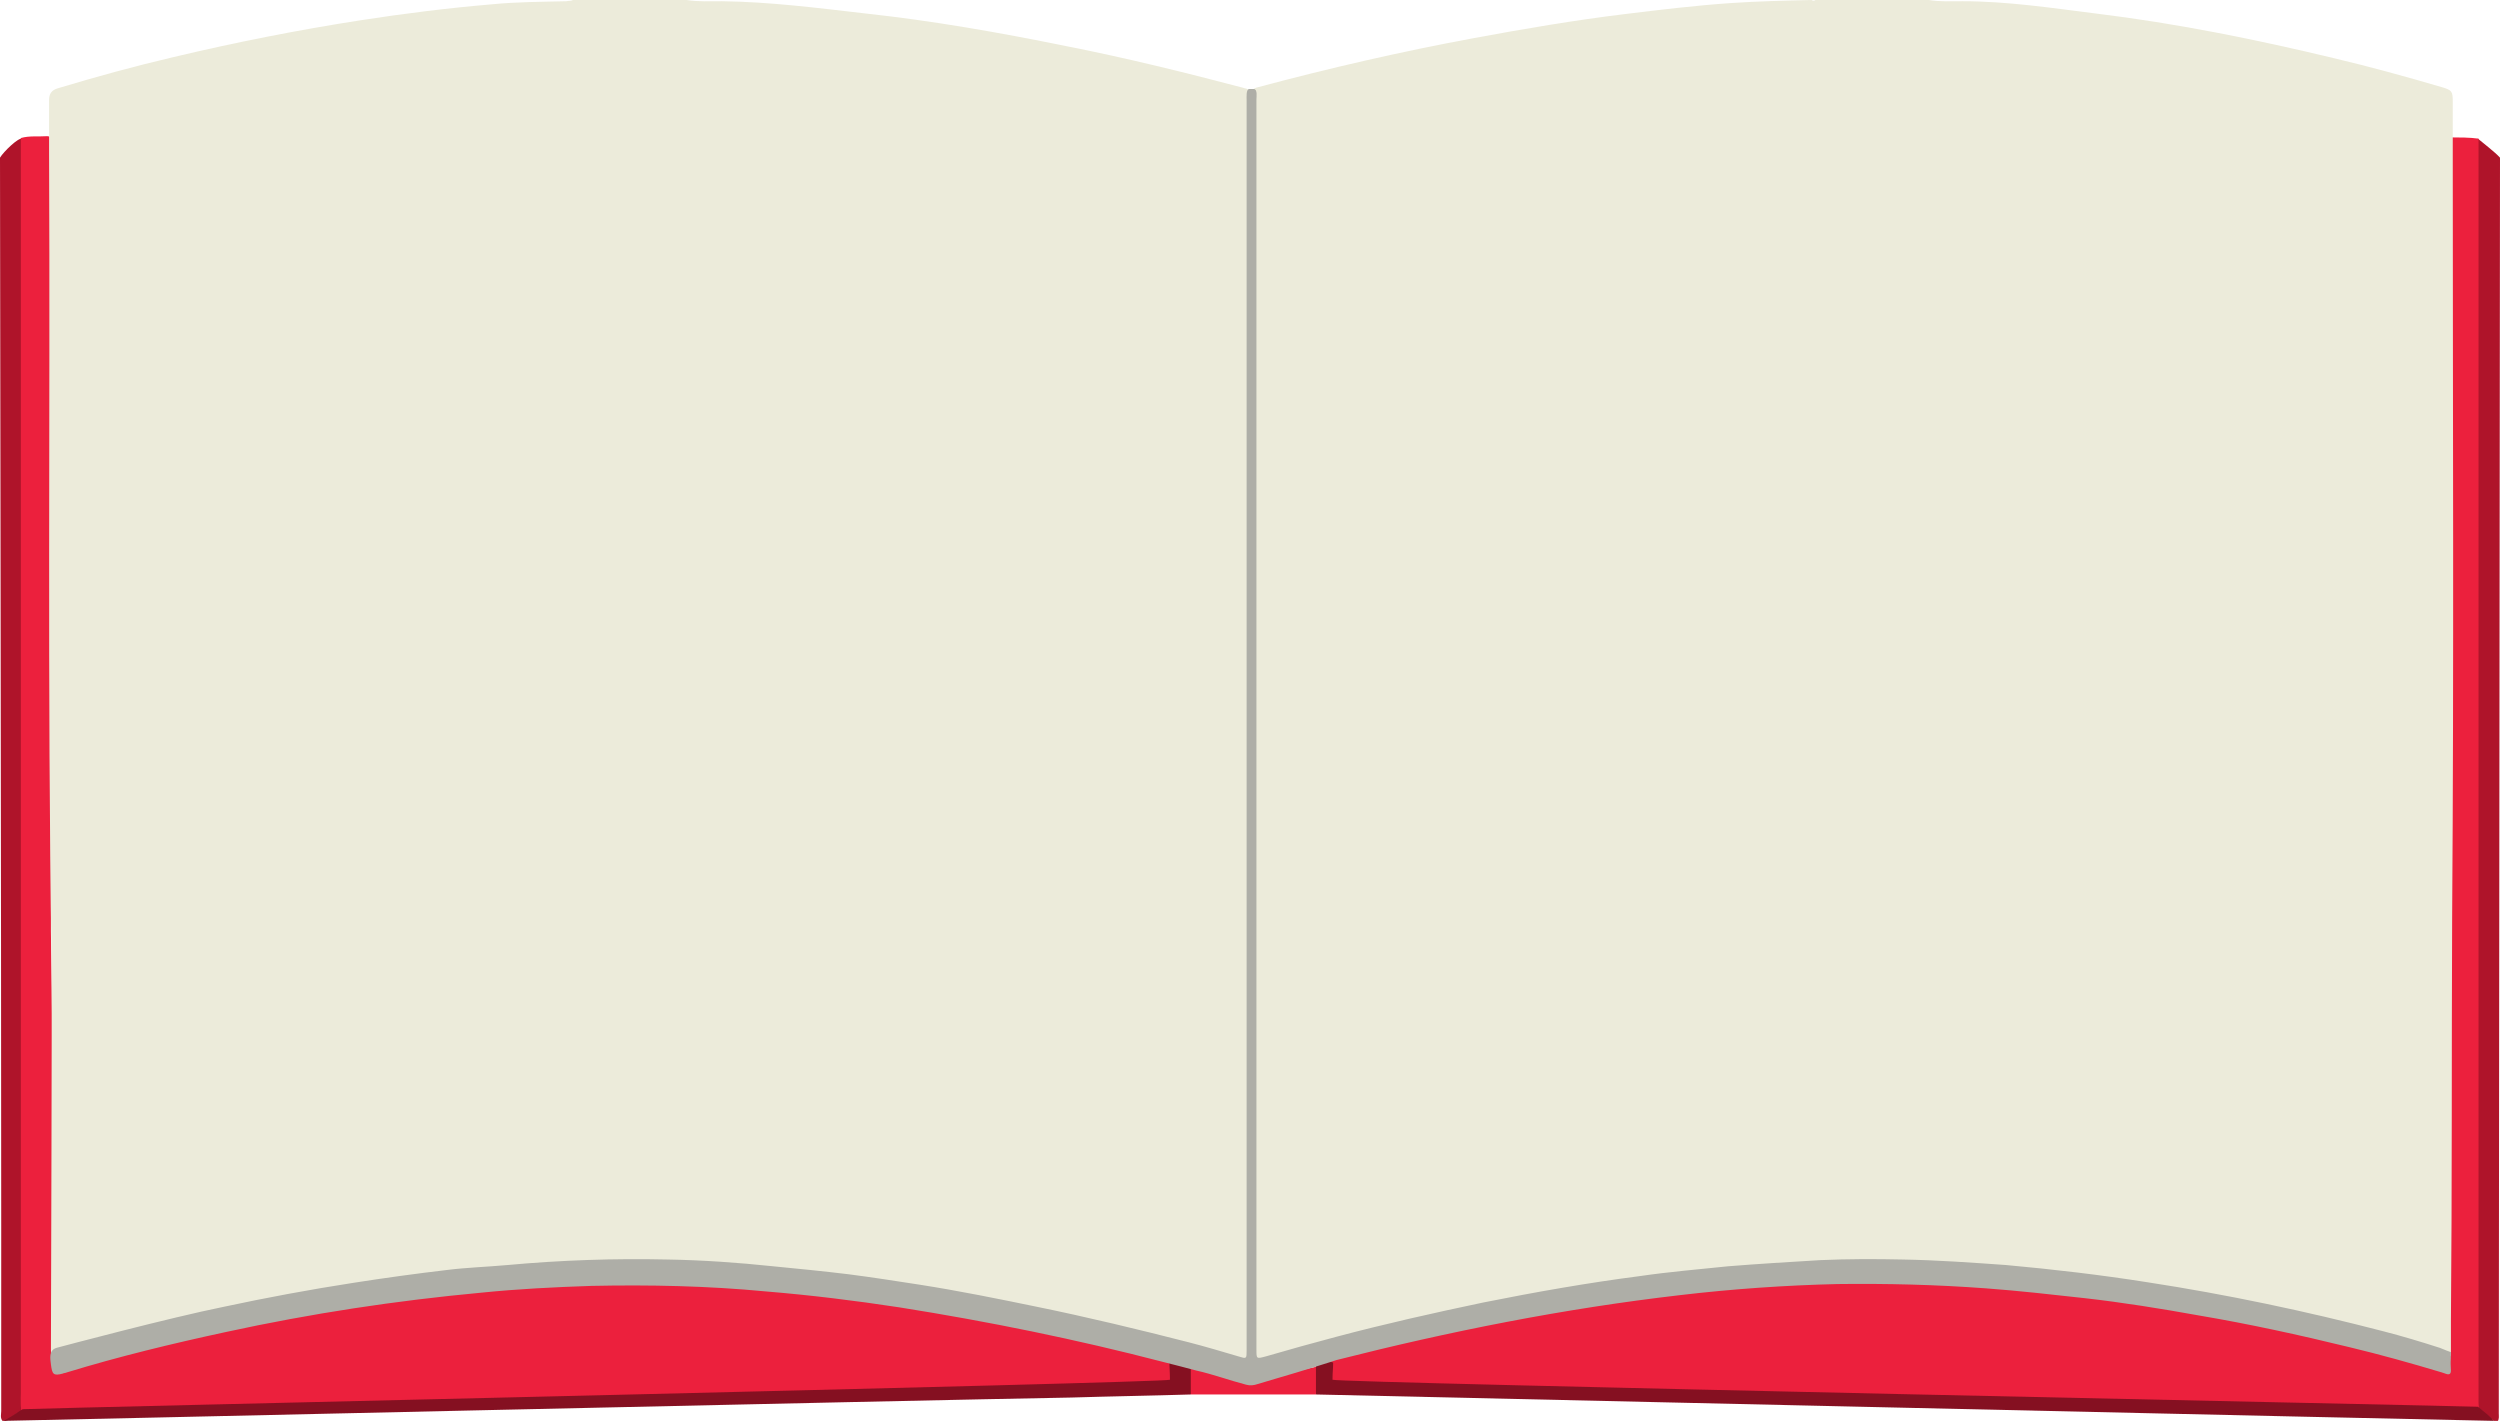 <?xml version="1.0" encoding="utf-8"?>
<!-- Generator: Adobe Illustrator 18.0.0, SVG Export Plug-In . SVG Version: 6.00 Build 0)  -->
<!DOCTYPE svg PUBLIC "-//W3C//DTD SVG 1.1//EN" "http://www.w3.org/Graphics/SVG/1.1/DTD/svg11.dtd">
<svg version="1.1" id="bookOne" xmlns="http://www.w3.org/2000/svg" xmlns:xlink="http://www.w3.org/1999/xlink" x="0px" y="0px"
	 viewBox="0 0 407.5 231.6" enable-background="new 0 0 407.5 231.6" xml:space="preserve">
<g id="redBook">
	<path fill="#AF142A" d="M3.6,22.6C4,22.9,4,23.3,4,23.8c0,0.6,0,1.2,0,1.8c0,66.9,0,133.8,0,200.7c0,2.5,0.1,3.7-0.1,3.8
		c-1.2,0-1.9,1.1-3,1.5c-0.2,0-0.3,0-0.5,0c-0.4-0.5-0.2-1.1-0.2-1.6c0-9.9,0-19.7,0-29.6C0.2,151.9,0,34.8,0,25.7
		C0.6,24.7,3,22.4,3.6,22.6z"/>
	<path fill="#AF142A" d="M403.9,22.6c0.7,0.6,2.8,2.2,3.6,3.1c0,5.4-0.2,202.8-0.2,204.7c0,0.4,0.1,0.9-0.2,1.3c-0.2,0-0.3,0-0.5,0
		c-0.1-0.1,0,0-0.1-0.1c-2.2-1.9-11.2-2.8-4.1-2.7c0.8,0,1.1-0.3,1.1-1c0-0.6,0-1.2,0-1.8c0-67,0-134,0-201
		C403.5,24.2,403.3,23.3,403.9,22.6z"/>
	<path fill="#EC203D" d="M216.7,225.3c0-0.9,0.1-2.6,0.1-3.6c0.2-0.6,1.2-0.3,1.7-0.5c17.4-4.5,35.1-8,52.9-10.2
		c6.1-0.7,12.2-1.3,18.4-1.7c7.3-0.5,14.7-0.6,22-0.4c10.1,0.3,20.2,1.2,30.2,2.5c13.5,1.8,26.8,4.3,40.1,7.5c5,1.2,10.1,2.6,15,4.1
		c1.5,0.5,1.6,0.4,1.7-1.2c0-1.6,0.3-3.1,0.3-4.6c0-13.6,0.1-27.3,0.1-40.9c0.1-50.9,0.1-101.8,0.2-152.7c0-1.1-0.8-1.3,0.3-1.2
		c1.1,0,2.9,0,4.3,0.2c0,37.7,0,75.5,0,113.2c0,30.6,0,61.2,0,91.8c0,0.3,0,0.6,0,1c0,0.7,0.3,2.3-0.3,2.1c-0.9-0.2-1.5-0.2-2.4-0.2
		c-5.7,0-10.4-0.3-16.1-0.4c-3.4-0.1-6.5-0.3-9.9-0.6c-3.4-0.3-6.3-0.1-9.7-0.3c-3.1-0.3-6.5,0.4-9.6,0.2c-3.4-0.3-7.7,0.2-11.2-0.1
		c-3.7-0.3-7.2,0.1-10.8-0.1c-6.1-0.3-12.1-0.3-18.3-0.5c-3.6-0.1-7.8-0.4-11.4-0.7c-3.4-0.2-5.6-0.4-9-0.7
		c-2.9-0.2-6.4,0.4-9.3,0.3c-3.8-0.3-7.6,0.4-11.3,0.2c-3.5-0.2-7.2-0.1-10.7-0.3c-3.5-0.3-6.2-0.2-9.7-0.5
		c-2.6-0.2-6.7,0.4-9.3,0.2c-4.1-0.3-8.7-0.4-12.8-0.7c-3.2-0.2-6.9,0-10.2-0.2C220.5,226.2,218.2,226.5,216.7,225.3z"/>
	<path fill="#EC203D" d="M8.7,189.4c0,5.1,0,10.2,0,15.2c0,6.1,0.1,12.2,0.1,18.2c0,0.9,0.2,1.2,1.1,0.9c12.3-3.8,24.7-6.7,37.4-9
		c7.4-1.4,14.8-2.5,22.2-3.4c13.2-1.6,26.5-2.4,39.8-2.1c8.2,0.2,16.3,0.9,24.5,1.8c18.4,2.1,36.5,5.7,54.4,10.2
		c0.9,0.2,1.8,0.5,2.6,0.8c0,0.9,1,2.8,0.9,3.7c-4.3,0.1-9.7,0.1-14.1,0.3c-3.8,0.1-7.6,0.2-11.4,0.4c-3,0.2-6,0.1-8.9,0.3
		c-3.3,0.3-6.4-0.5-9.7-0.2c-3.7,0.3-7.3,0.2-11,0.5c-3.4,0.3-6.7-0.1-10.1,0.2c-3.2,0.3-6.5,0-9.7,0.3c-3.3,0.3-6.7,0.2-10,0.4
		c-3.6,0.3-7.6-0.1-11.3,0.2c-3.4,0.2-6.8,0.1-10.3,0.4c-2.7,0.2-5.8,0-8.4,0.3c-3.9,0.3-7.1,0.3-10.9,0.6
		c-3.2,0.2-6.8-0.4-10.1-0.3c-6.7,0.3-13,0.4-19.7,0.6c-3,0.1-6.1,0.1-9.1,0.3c-4,0.3-8.4,0.3-12.4,0.6c-3.1,0.2-5.6-0.3-8.8-0.2
		c0,0-2.2,0.3-1.9,0.3c-0.7-0.2-0.5-3-0.5-3.7c0-67.5,0-135,0-202.5c0-0.7,0-1.4,0-2c1.4-0.4,2.8-0.2,4.3-0.3c0.3,0,0.5,0.1,0.5,0.5
		c0,0.3,0,0.6,0,1c0,42.7,0.1,85.5,0.1,128.2C8.5,164.4,8.6,176.9,8.7,189.4z"/>
	<path fill="#851021" d="M0.6,231.6c2-1.1,2.5-1.6,3.1-1.9c3.9-0.2,186-4.3,187-4.8c0-1.4-0.1-2.2-0.1-3.2c1.4-0.4,2.6,0.5,3.7,1.4
		c0.2,1.4,0.5,2.8-0.2,4.2c-6.5,0.2-13,0.3-19.5,0.5C150.8,228.2,2.5,231.6,0.6,231.6z"/>
	<path fill="#851021" d="M217.2,224.9c0.9,0.5,185.3,4.3,186.7,4.4c1,0.8,1.9,1.5,2.6,2.3c-1.9,0-191.7-4.3-192-4.3
		c-0.6-1.4-0.4-2.9-0.2-4.4c0.8-0.9,1.8-1.3,3-0.8C217.3,223.2,217.2,223.6,217.2,224.9z"/>
	<path fill="#EC203D" d="M194.1,223c3,0.5,5.8,1.5,8.6,2.4c0.8,0.2,1.4,0.2,2.2,0c3.2-0.9,6.3-2,9.6-2.6c0,1.5,0,3,0,4.5
		c-6.8,0-13.6,0-20.4,0C194.1,225.8,194.1,224.4,194.1,223z"/>
	<path fill="#ECEBDA" d="M295.9,0c6.2,0,12.3,0,18.5,0c1.8,0.3,3.7,0.2,5.5,0.2c7.3,0,14.5,1.1,21.7,2c13.1,1.6,26,4.2,38.9,7.3
		c5.9,1.4,11.7,3,17.5,4.7c1.7,0.5,1.8,0.7,1.8,2.4c0,1.3,0,2.6,0,3.8c0,0.9,0,2.7,0,3.4c0,0.5,0,1,0,1.6c0,41.4,0.2,82.9-0.1,124.3
		c-0.1,21.9,0,43.8-0.2,65.7c0,0.5,0,4.5,0,5.1c0,1.4-0.7,0-2.1-0.5c-2.3-0.7-4.6-1.3-6.9-2c-8.4-2.4-17-4.3-25.6-6
		c-8.4-1.7-16.8-3-25.2-4c-5.8-0.7-11.6-1.2-17.4-1.6c-7.3-0.5-14.6-0.8-21.9-0.7c-6.2,0.1-12.4,0.6-18.7,1.1
		c-9.2,0.8-18.4,2-27.5,3.6c-14.7,2.5-29.2,5.7-43.5,9.8c-1.5,0.4-3.1,0.9-4.6,1.3c-1.3,0.3-1.6,0-1.7-1.2c0-0.6,0-1.2,0-1.8
		c0-67,0-133.9,0-200.9c0-0.9,0-1.8-0.2-2.7c0-0.5,0.5-0.6,0.9-0.7c11.6-3.1,23.3-5.8,35.2-8c8.1-1.5,16.3-2.9,24.5-3.9
		c5.7-0.7,11.5-1.4,17.3-1.8c4.4-0.3,8.8-0.4,13.2-0.5C295.4,0.1,295.7,0.2,295.9,0z"/>
	<path fill="#ECEBDA" d="M93.4,0c6.2,0,12.3,0,18.5,0c1.9,0.3,3.9,0.2,5.8,0.2c7.8,0.1,15.6,1.1,23.4,2c11,1.2,21.8,3.1,32.6,5.3
		c9.7,1.9,19.4,4.3,28.9,6.8c0.2,0.1,0.5,0.1,0.7,0.2c0.2,0.1,0.3,0.3,0.3,0.5c-0.2,0.9-0.2,1.7-0.2,2.6c0,67,0,134.1,0,201.1
		c0,0.6,0,1.3,0,1.9c-0.1,1-0.4,1.3-1.4,1.1c-1.3-0.3-2.6-0.7-3.9-1.1c-12.9-3.7-26-6.6-39.3-9.1c-8.7-1.6-17.3-3-26.1-3.9
		c-5.2-0.6-10.3-1-15.5-1.3c-5.8-0.4-11.7-0.6-17.5-0.4c-5.7,0.1-11.3,0.4-17,0.9c-10.6,0.8-21.1,2.1-31.5,3.9
		c-13.7,2.4-27.2,5.4-40.5,9.4c-1.7,0.5-2.4,3.4-2.4-0.2c0-9.1,0.2-53.8,0.1-64.2C7.7,112.1,8.2,68.5,8,24.9c0-0.3,0-0.6,0-0.8
		c0-0.9,0-2.5,0-3.7c0-1.4,0-2.7,0-4.1c0-1,0.4-1.6,1.4-1.9c6.3-1.9,12.5-3.6,18.9-5.1c10.1-2.4,20.2-4.4,30.5-6
		c7.1-1.1,14.3-2,21.4-2.6c4-0.4,8.1-0.4,12.1-0.5C92.7,0.1,93,0.2,93.4,0z"/>
	<path fill="#AEAEA7" d="M399.5,220.4c0,2-0.1,1,0,3c0,1.1-1,0.4-1.5,0.3c-5-1.5-10-2.9-15-4.1c-8.2-2-16.4-3.8-24.7-5.2
		c-6.1-1.1-12.3-2.1-18.5-2.8c-5.4-0.6-10.7-1.2-16.1-1.6c-8.1-0.6-16.1-0.8-24.2-0.7c-8.5,0.2-17.1,0.8-25.6,1.8
		c-19,2.2-37.6,5.9-56.1,10.6c-0.2,0.1-5.4,1.7-6.4,2c-2.1,0.6-4.3,1.3-6.4,1.9c-0.6,0.2-1.2,0.3-1.9,0.1c-2.7-0.7-5.4-1.7-8.1-2.3
		c-0.3-0.1-5-1.3-5.4-1.4c-14.2-3.7-28.5-6.6-43-8.9c-7.2-1.1-14.5-2-21.8-2.6c-9.4-0.9-18.9-1.1-28.4-0.9c-6,0.2-12,0.5-17.9,1.1
		c-14,1.3-27.8,3.4-41.6,6.4c-8.8,1.9-17.5,4-26,6.6c-0.2,0.1-0.5,0.1-0.7,0.2c-1.5,0.4-1.7,0.1-1.9-1.5c-0.1-0.9-0.4-2.3,0.9-2.7
		c1.5-0.4,18.4-4.9,27.3-6.7c7-1.5,14-2.8,21.1-3.9c5.1-0.8,10.2-1.5,15.3-2.1c3.2-0.4,6.5-0.5,9.8-0.8c8.7-0.8,17.5-1.1,26.2-0.9
		c5.7,0.1,11.4,0.5,17.1,1.1c4.1,0.4,8.2,0.8,12.3,1.3c3.9,0.5,7.7,1.1,11.6,1.7c6.4,1,12.8,2.3,19.1,3.6c8.3,1.7,16.6,3.7,24.8,5.8
		c2.7,0.7,5.4,1.5,8.1,2.3c1.3,0.4,1.3,0.4,1.3-1c0-22.2,0-44.4,0-66.6c0-45.7,0-91.5,0-137.2c0-0.5-0.1-1.7,0.4-1.8
		c0.2,0,0.6,0,0.8,0c0.6,0.1,0.4,1.3,0.4,1.7c0,12.7,0,25.4,0,38c0,55.2,0,110.4,0,165.6c0,0.1,0,0.2,0,0.2c0,1.5,0,1.5,1.5,1.1
		c3.8-1.1,7.7-2.2,11.5-3.2c7.9-2.1,15.9-3.9,24-5.6c8.5-1.7,17-3.2,25.5-4.3c4.8-0.7,9.6-1.1,14.4-1.6c5-0.4,10-0.7,15-1
		c4.5-0.2,9-0.2,13.5-0.1c5.6,0.1,11.2,0.5,16.8,0.9c7.7,0.7,15.4,1.6,23,2.8c13,2,25.8,4.7,38.5,8c3.1,0.8,6.1,1.7,9.2,2.7
		C398.6,220.1,399,220.2,399.5,220.4z"/>
</g>
</svg>
